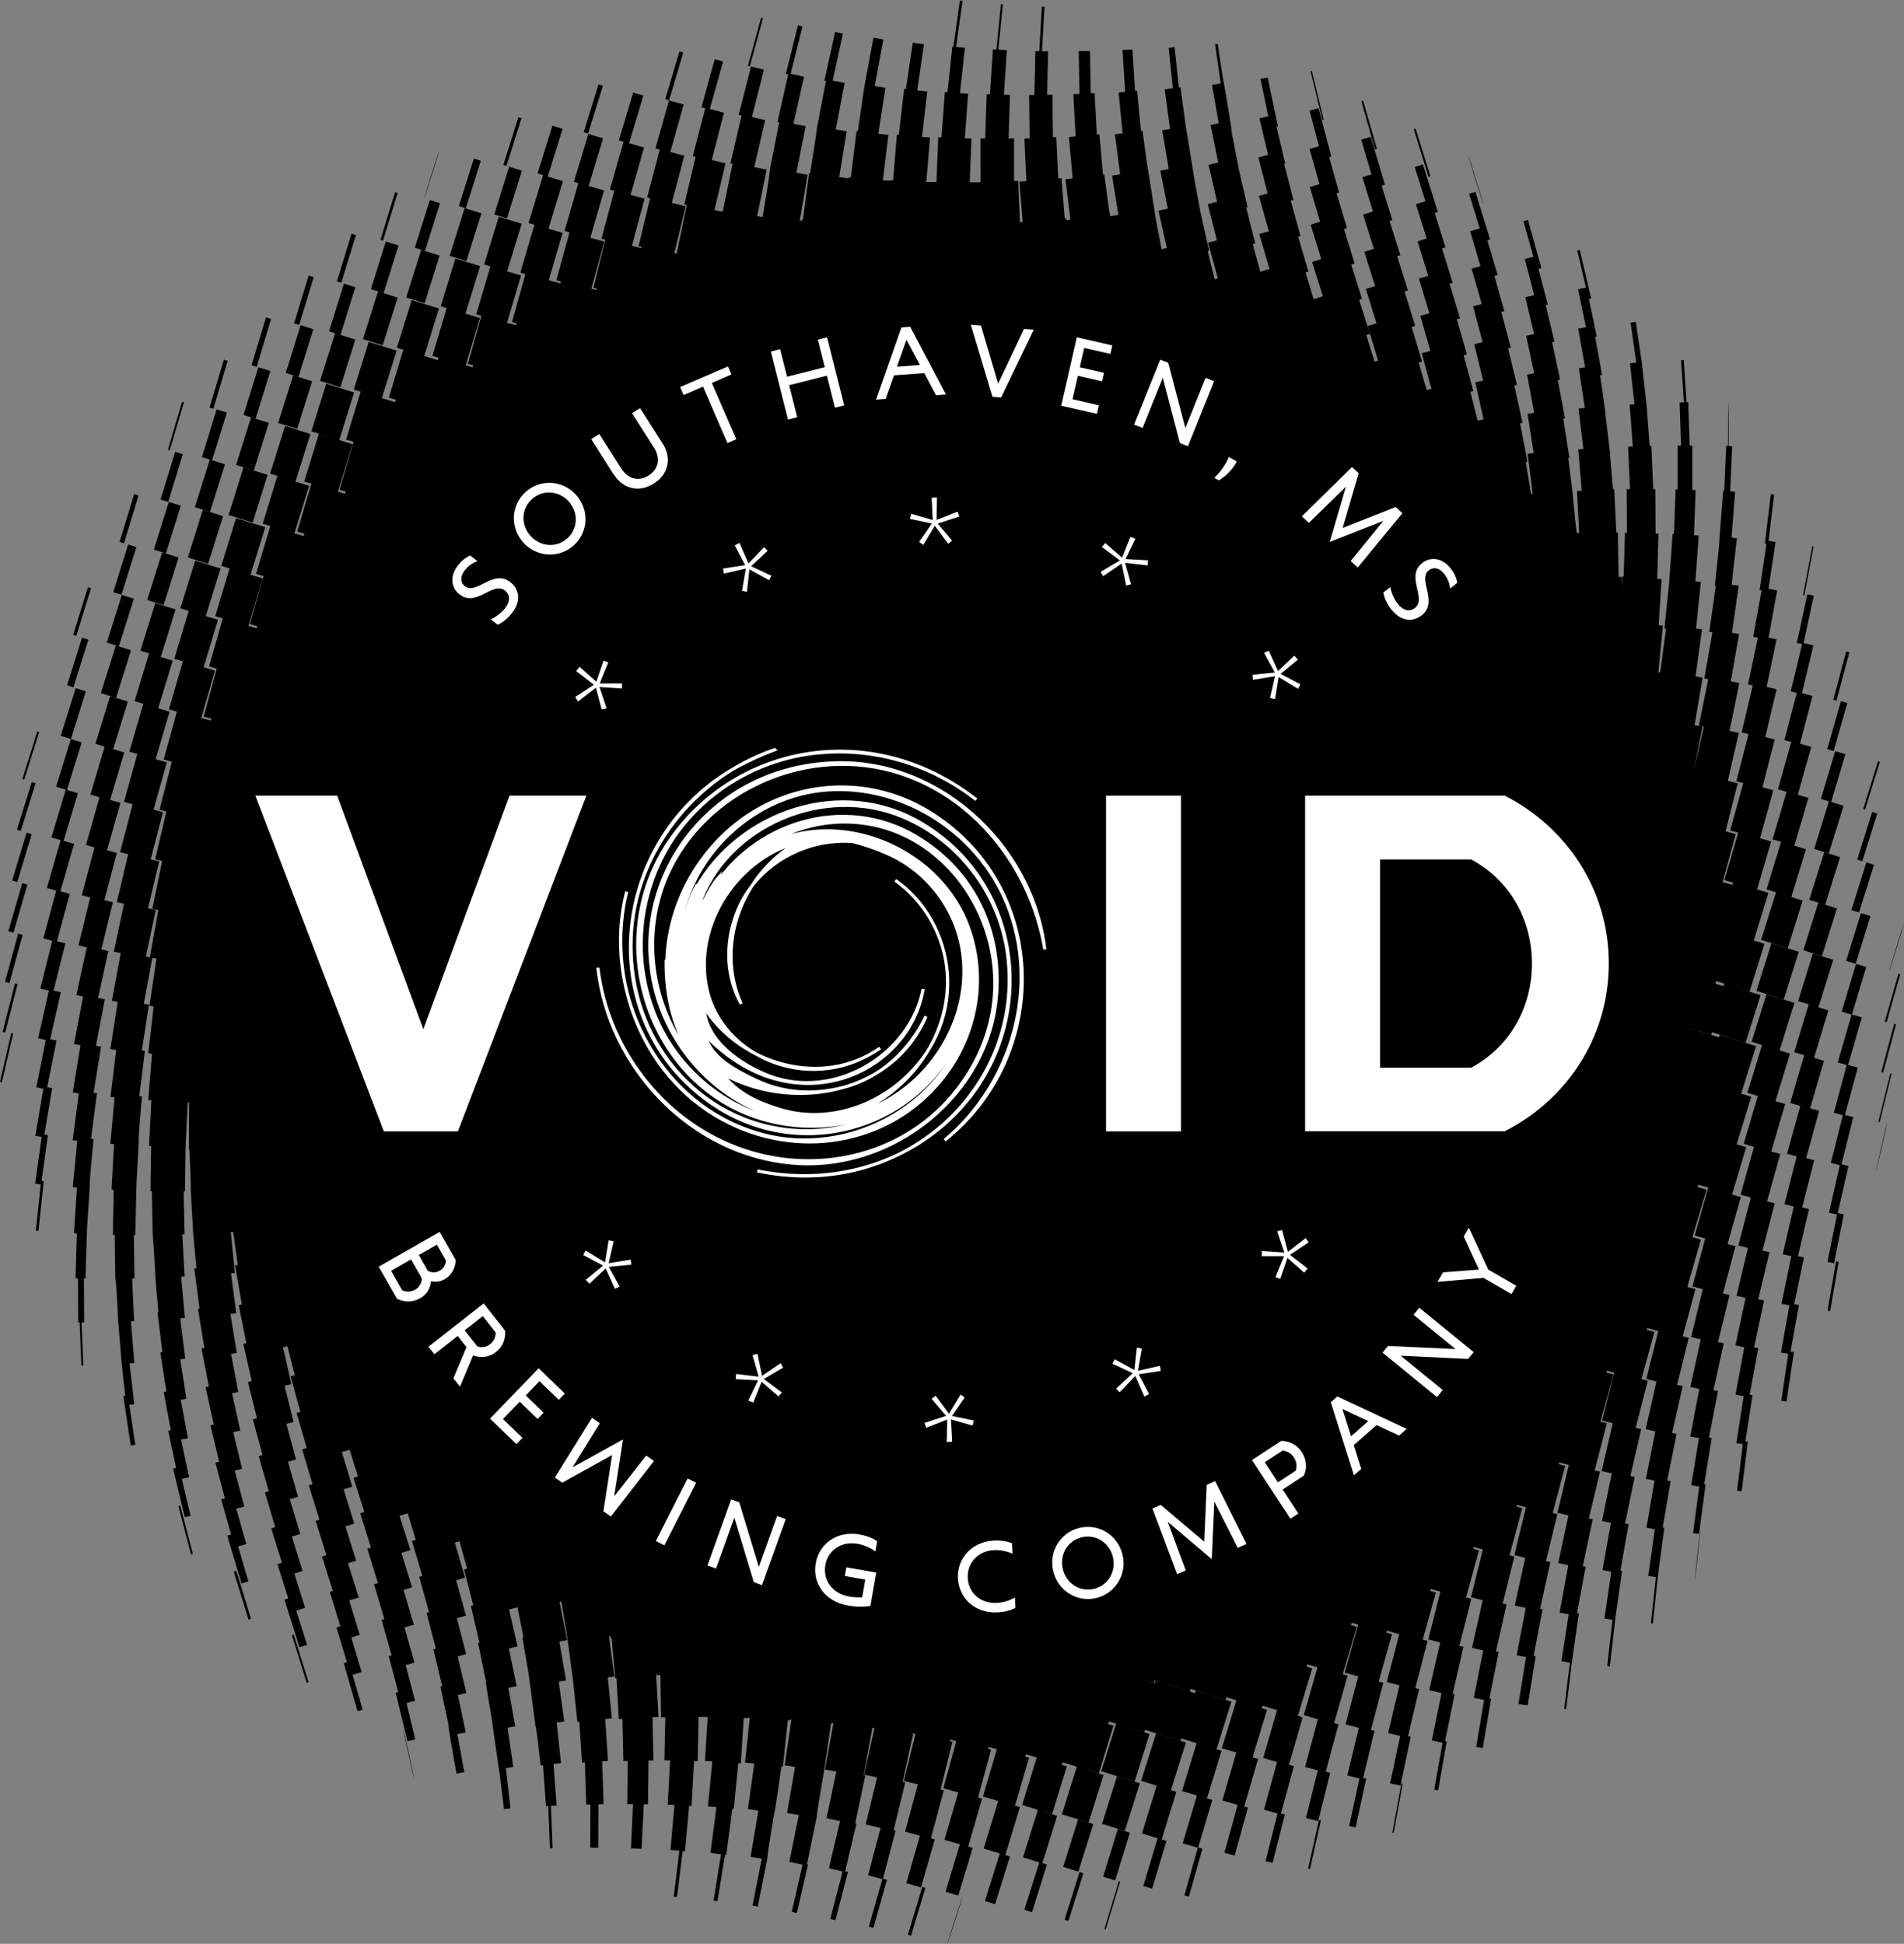 <?xml version="1.0" encoding="UTF-8"?><svg data-id="Layer_2" xmlns="http://www.w3.org/2000/svg" viewBox="0 0 185.57 189.49"><rect x="0" y="0" width="185.57" height="189.49" fill="#808080" stroke="none"/><defs><style>.cls-1{stroke:#fff;stroke-miterlimit:10;stroke-width:.3px;}.cls-1,.cls-2{fill:#fff;}</style></defs><g id="Layer_1-2"><rect x="71.21" y="4.01" width="4.87" height=".19" transform="translate(50.2 74.04) rotate(-74.67)"/><rect x="63.28" y="7.2" width="4.87" height=".39" transform="translate(39.93 68.29) rotate(-73.47)"/><rect x="128.3" y="6.87" width=".13" height="4.87" transform="translate(1.4 30.35) rotate(-13.56)"/><rect x="55.39" y="10.39" width="4.87" height=".45" transform="translate(30.55 62.7) rotate(-72.76)"/><rect x="133.34" y="9.75" width=".19" height="4.87" transform="translate(1.78 37.08) rotate(-15.92)"/><rect x="47.52" y="13.65" width="4.87" height=".32" transform="translate(21.75 57.29) rotate(-72.5)"/><rect x="138.51" y="12.46" width=".19" height="4.87" transform="translate(1.8 41.7) rotate(-17.22)"/><path d="M42.83,14.69c-.06-.02-1.5,4.63-1.5,4.63.06.02,1.5-4.63,1.5-4.63Z"/><rect x="43.37" y="17.54" width="4.87" height=".71" transform="translate(14.98 56.21) rotate(-72.54)"/><rect x="47.09" y="18.14" width="4.87" height="1.3" transform="translate(16.8 60.43) rotate(-72.63)"/><path d="M144.58,19.85l-1.45-4.64c-.06.02,1.39,4.66,1.45,4.64Z"/><rect x="35.49" y="20.96" width="4.87" height=".26" transform="translate(6.6 51.13) rotate(-72.88)"/><rect x="39.21" y="21.46" width="4.87" height="1.04" transform="translate(8.2 55.12) rotate(-72.55)"/><rect x="42.93" y="22.02" width="4.87" height="1.71" transform="translate(9.97 59.31) rotate(-72.59)"/><rect x="31.34" y="24.95" width="4.87" height=".45" transform="translate(-.2 50.09) rotate(-72.97)"/><rect x="35.06" y="25.41" width="4.87" height="1.3" transform="translate(1.41 54.04) rotate(-72.59)"/><rect x="38.78" y="26.01" width="4.87" height="1.88" transform="translate(3.15 58.19) rotate(-72.55)"/><rect x="27.18" y="29.01" width="4.87" height=".52" transform="translate(-7 49.09) rotate(-73.09)"/><rect x="30.91" y="29.56" width="4.87" height="1.17" transform="translate(-5.37 52.98) rotate(-72.64)"/><rect x="34.63" y="30.03" width="4.87" height="2.01" transform="translate(-3.66 57.07) rotate(-72.53)"/><rect x="23.03" y="33.1" width="4.87" height=".52" transform="translate(-13.82 48.11) rotate(-73.23)"/><rect x="26.76" y="33.58" width="4.87" height="1.3" transform="translate(-12.17 51.92) rotate(-72.7)"/><rect x="30.48" y="34.08" width="4.87" height="2.07" transform="translate(-10.46 55.97) rotate(-72.53)"/><rect x="18.87" y="37.25" width="4.87" height=".39" transform="translate(-20.67 47.14) rotate(-73.36)"/><rect x="22.61" y="37.7" width="4.87" height="1.23" transform="translate(-18.97 50.88) rotate(-72.77)"/><rect x="26.33" y="38.23" width="4.87" height="1.94" transform="translate(-17.26 54.87) rotate(-72.53)"/><rect x="14.72" y="41.44" width="4.87" height=".19" transform="translate(-27.55 46.2) rotate(-73.52)"/><rect x="18.46" y="41.88" width="4.87" height="1.04" transform="translate(-25.78 49.85) rotate(-72.85)"/><rect x="22.18" y="42.37" width="4.87" height="1.81" transform="translate(-24.06 53.78) rotate(-72.55)"/><rect x="14.3" y="46.09" width="4.87" height=".78" transform="translate(-32.61 48.86) rotate(-72.95)"/><rect x="18.03" y="46.59" width="4.87" height="1.55" transform="translate(-30.86 52.7) rotate(-72.58)"/><rect x="21.75" y="47.02" width="4.87" height="2.46" transform="translate(-29.1 56.86) rotate(-72.56)"/><rect x="10.15" y="50.34" width="4.87" height=".45" transform="translate(-39.46 47.87) rotate(-73.06)"/><rect x="13.88" y="50.83" width="4.87" height="1.23" transform="translate(-37.66 51.65) rotate(-72.63)"/><rect x="17.6" y="51.3" width="4.87" height="2.07" transform="translate(-35.91 55.74) rotate(-72.54)"/><rect x="9.73" y="55.11" width="4.87" height=".84" transform="translate(-44.47 50.61) rotate(-72.68)"/><rect x="13.45" y="55.58" width="4.87" height="1.68" transform="translate(-42.71 54.63) rotate(-72.53)"/><rect x="5.57" y="59.45" width="4.87" height=".32" transform="translate(-51.3 49.58) rotate(-72.75)"/><rect x="9.3" y="59.89" width="4.87" height="1.23" transform="translate(-49.51 53.53) rotate(-72.53)"/><rect x="173.8" y="55.58" width="4.87" height=".13" transform="translate(88.76 218.45) rotate(-79.27)"/><rect x="5.14" y="64.26" width="4.87" height=".65" transform="translate(-56.31 52.44) rotate(-72.55)"/><rect x="8.86" y="64.7" width="4.87" height="1.55" transform="translate(-54.56 56.69) rotate(-72.61)"/><rect x="4.71" y="69.04" width="4.87" height="1.04" transform="translate(-61.36 55.53) rotate(-72.56)"/><rect x="177.02" y="65.73" width="4.87" height=".32" transform="translate(69.48 222.26) rotate(-75.04)"/><rect x=".56" y="73.55" width="4.87" height=".19" transform="translate(-68.15 54.41) rotate(-72.54)"/><rect x="176.63" y="70.46" width="4.87" height=".65" transform="translate(61.88 223.56) rotate(-74.08)"/><rect x=".13" y="78.42" width="4.87" height=".39" transform="translate(-73.27 57.73) rotate(-72.73)"/><polygon points="174.13 77.19 172.76 81.82 173.59 82.06 172.17 86.7 173.1 86.98 171.64 91.62 174.24 92.44 175.69 87.79 173.53 87.12 174.59 87.44 176.01 82.79 174.88 82.44 176.25 77.78 175.22 77.47 176.53 72.81 175.43 72.5 176.65 67.84 175.62 67.57 176.74 62.92 175.78 62.69 176.78 58.07 176.15 57.93 175.12 62.68 175.64 62.8 174.53 67.4 175.12 67.54 173.91 72.15 174.58 72.33 173.28 76.95 174.13 77.19"/><rect x="179.97" y="76.48" width="4.87" height=".19" transform="translate(55.26 228.13) rotate(-72.78)"/><rect x="-.29" y="83.31" width="4.87" height=".52" transform="translate(-78.47 61.42) rotate(-73.16)"/><polygon points="178.24 83.2 179.68 78.55 178.47 78.18 179.86 73.52 178.86 73.23 177.47 77.89 178.25 78.12 176.82 82.76 178.24 83.2"/><rect x="179.54" y="81.28" width="4.87" height=".52" transform="translate(49.63 230.7) rotate(-72.55)"/><rect x="-.7" y="88.25" width="4.87" height=".52" transform="translate(-83.74 65.48) rotate(-73.8)"/><polygon points="5.89 86.89 7.22 82.26 6.2 81.97 7.59 77.33 6.53 77.01 7.96 72.37 6.91 72.04 5.47 76.69 6.41 76.98 5.01 81.64 5.91 81.9 4.57 86.56 5.48 86.82 4.22 91.48 5.09 91.71 3.93 96.37 4.76 96.57 3.72 101.21 4.46 101.38 3.54 106 4.22 106.14 3.44 110.73 4.06 110.83 3.43 115.38 3.97 115.46 3.49 119.96 3.75 119.99 4.26 115.15 4.05 115.13 4.67 110.65 4.32 110.6 5.09 106.07 4.6 105.99 5.51 101.43 4.89 101.31 5.93 96.72 5.22 96.56 6.37 91.96 5.55 91.76 6.8 87.14 5.89 86.89"/><rect x="175.39" y="84.82" width="4.87" height="1.62" transform="translate(42.9 229.67) rotate(-72.58)"/><rect x="179.11" y="86.13" width="4.87" height=".78" transform="translate(44.59 233.78) rotate(-72.56)"/><rect x="-1.09" y="93.19" width="4.87" height=".45" transform="translate(-89.1 70.02) rotate(-74.67)"/><path d="M9.88,92.54l1.12-4.59-.83-.2,1.22-4.61-.96-.25,1.31-4.62-1.01-.29,1.38-4.63-1.08-.32,1.43-4.64-1.73-.53-1.43,4.65.9.28-1.39,4.66.89.26-1.32,4.66.83.24-1.24,4.66.82.22-1.14,4.66.81.2-1.02,4.65.66.14-.89,4.63.63.12-.75,4.6.59.1-.6,4.56.45.06-.44,4.51.41.04-.29,4.45.28.02-.13,4.38h.24s.02,4.3.02,4.3h.14s.17,4.2.17,4.2h.19s-.17-4.2-.17-4.2h.25s-.02-4.27-.02-4.27h.15s.15-4.86.15-4.86c0,0,.28-4.34.28-4.34-.08,0,.36-4.4.36-4.4l-.25-.02.58-4.45-.33-.04.73-4.5-.5-.08.87-4.54-.66-.13,1-4.57-.68-.15Z"/><rect x="174.96" y="89.65" width="4.87" height="1.9" transform="translate(37.72 232.61) rotate(-72.53)"/><rect x="178.68" y="91" width="4.87" height=".97" transform="translate(40.14 237.42) rotate(-72.79)"/><path d="M185.57,90.03c-.06-.02-1.45,4.65-1.45,4.65.06.02,1.45-4.65,1.45-4.65Z"/><rect x="-1.45" y="98.15" width="4.87" height=".26" transform="translate(-94.5 74.96) rotate(-75.71)"/><rect x="170.81" y="93.29" width="4.87" height="2.79" transform="translate(30.9 231.49) rotate(-72.52)"/><polygon points="180.9 93.96 179.49 98.62 180.46 98.91 179.11 103.57 179.99 103.82 178.73 108.47 179.61 108.71 178.44 113.36 179.31 113.58 178.26 118.22 179.04 118.39 178.11 123.01 178.75 123.14 179.7 118.37 179.11 118.25 180.16 113.66 179.48 113.5 180.63 108.9 179.81 108.69 181.07 104.07 180.12 103.81 181.46 99.18 180.49 98.9 181.89 94.26 180.9 93.96"/><rect x="182.01" y="97.18" width="4.87" height=".19" transform="translate(40.42 248.07) rotate(-74.12)"/><rect x="-1.79" y="103" width="4.87" height=".19" transform="translate(-99.95 80.5) rotate(-76.98)"/><rect x="181.63" y="102.07" width="4.87" height=".19" transform="translate(37.94 253.7) rotate(-75.07)"/><polygon points="176.8 103.13 178.2 98.49 177.23 98.2 178.67 93.56 176.69 92.94 175.25 97.59 176.52 97.98 176.28 97.91 174.87 102.57 175.84 102.86 174.48 107.52 175.46 107.81 174.17 112.47 175.11 112.73 173.92 117.38 174.83 117.62 173.75 122.26 174.59 122.46 173.63 127.09 174.4 127.25 173.58 131.85 174.29 131.98 173.61 136.54 174.12 136.62 174.84 131.8 174.51 131.76 175.33 127.22 174.87 127.14 175.82 122.57 175.24 122.45 176.31 117.86 175.64 117.71 176.82 113.1 176.03 112.9 177.3 108.28 176.42 108.04 177.77 103.41 176.8 103.13"/><rect x="181.28" y="106.95" width="4.87" height=".13" transform="translate(35.81 259.74) rotate(-76.14)"/><path d="M182.83,114.18c.06.01,1.11-4.74,1.11-4.74-.06-.01-1.11,4.74-1.11,4.74Z"/><polygon points="172.63 112.25 173.99 107.62 173.04 107.34 174.46 102.71 173.44 102.4 174.89 97.76 172.17 96.91 170.72 101.55 172.75 102.19 171.73 101.87 170.31 106.53 171.32 106.84 169.95 111.5 170.95 111.8 169.64 116.46 170.64 116.74 169.43 121.41 170.36 121.65 169.25 126.31 170.13 126.52 169.14 131.16 170 131.34 169.15 135.95 169.94 136.1 169.23 140.68 169.86 140.78 169.3 145.31 169.75 145.37 170.35 140.54 170.11 140.51 170.81 136 170.53 135.96 171.37 131.42 170.96 131.34 171.93 126.78 171.36 126.66 172.46 122.07 171.77 121.91 172.97 117.3 172.22 117.11 173.51 112.49 172.63 112.25"/><path d="M168.36,121.3l1.31-4.61-.86-.24,1.38-4.62-.93-.28,1.42-4.63-.98-.3,1.45-4.64-3.54-1.11-.08.25-3.91-1.23,3.17.98.08-.25,3.26,1.03,1.46-4.64-3.54-1.12-.08.25-2.03-.63,1.25.38.07-.25,3.26,1.02,1.45-4.65-2.21-.69,1.17.36,1.42-4.65-1.1-.33,1.37-4.67-1.08-.32,1.29-4.67-1.06-.29,1.2-4.66-.92-.24,1.1-4.66-.97-.23.97-4.64-.78-.16.84-4.61-.85-.15.69-4.57-.68-.1.54-4.52-.32-.04-.58,4.83.16.02-.68,4.5.2.03-.82,4.53.46.08-.96,4.56.46.1-1.08,4.58.67.16-1.19,4.6.68.18-1.28,4.61.78.22-1.35,4.62.85.25-.07.22-.95-.27,1.28-4.68-.99-.27,1.18-4.68-.96-.24,1.07-4.67-.9-.21.95-4.65-.83-.17.81-4.62-.7-.12.66-4.58-.69-.1.51-4.53-.52-.06.35-4.47-.48-.04.19-4.4-.35-.02.04-4.32c-.06,0-.1,4.31-.1,4.31h-.17s-.19,4.37-.19,4.37h-.1s-.38,4.84-.38,4.84c.06,0-.44,4.43-.44,4.43h.1s-.64,4.48-.64,4.48l.31.04-.79,4.51.38.07-.92,4.54.49.1-.97,4.23.84-4.24-.77-.15.78-4.63-.69-.12.63-4.59-.58-.08.47-4.54-.53-.05.32-4.48-.46-.03.16-4.4h-.32s0-4.33,0-4.33h-.26s-.14-4.23-.14-4.23h-.16s-.28-4.12-.28-4.12l-.26.02.28,4.12h-.42s.14,4.21.14,4.21h-.33s0,4.27,0,4.27h-.2s-.16,4.33-.16,4.33h-.13s-.34,4.8-.34,4.8l-.46,4.43.16.02-.58,4.27-.17-.02.44-4.55-.41-.04.28-4.49-.42-.03.12-4.41h-.28s-.03-4.33-.03-4.33h-.2s-.18-4.23-.18-4.23h-.17s-.25-3.31-.25-3.31c.02,0-.05-.6-.05-.6l-.02-.22s-.35-3.13-.35-3.13c0,0-.03-.29-.03-.29l-.07-.61s-.58-3.92-.58-3.92l-.51.07.56,3.9-.62.07.44,3.99-.47.04.31,4.07-.46.02.18,4.15h-.32s.03,4.23.03,4.23h-.2s-.12,4.29-.12,4.29h-.14s-.07,1.04-.07,1.04l.02-1.01h-.31s-.07-4.33-.07-4.33h-.15s-.21-4.23-.21-4.23h-.12s-.28-3.32-.28-3.32c.02,0-.04-.51-.04-.51l-.03-.3s-.38-3.13-.38-3.13c.06,0-.52-3.84-.52-3.84l.19-.03-.67-3.73.15-.03-.76-3.64.22-.05-1.11-4.74-.25.06.85,3.62-.77.16.77,3.7-.76.14.68,3.77-.61.09.58,3.86-.61.07.47,3.94-.5.04.34,4.03-.46.02.21,4.11h-.22c-.06-.06-.37-3.38-.37-3.38.02,0-.07-.72-.07-.72-.01-.08-.4-3.21-.4-3.21l.11-.02-.6-3.83.17-.03-.7-3.73.22-.05-.78-3.64.23-.06-.85-3.56.2-.05-.91-3.48.29-.08-1.31-4.69-.44.12.97,3.47-.84.22.92,3.52-.87.21.86,3.58-.78.17.79,3.66-.7.13.7,3.73-.65.1.6,3.82-.59.07.49,3.9h-.16s-.51-3.11-.51-3.11l.16-.03-.72-3.73.24-.05-.8-3.64.26-.06-.87-3.55.27-.07-.93-3.48.3-.09-.97-3.42.32-.1-1.01-3.38.27-.08-1.43-4.65-.62.19,1.04,3.37-.94.28,1.01,3.4-.86.25.98,3.44-.84.23.93,3.49-.82.2.87,3.55-.76.17.8,3.62-.58.11-.7-2.8.28-.08-.94-3.48.32-.09-.98-3.42.31-.09-1.02-3.38.3-.09-1.04-3.35.34-.11-1.05-3.34.31-.1-1.46-4.64-.8.25,1.05,3.34-.93.29,1.05,3.34-.89.28,1.04,3.36-.91.27,1.02,3.38-.88.25.98,3.42-.84.23.94,3.47-.46.11-.78-2.67.33-.1-1.02-3.37.35-.11-1.04-3.35.33-.1-1.05-3.34.31-.1-1.05-3.34.27-.08-1.04-3.36.32-.1-1.39-4.66-.93.28,1.01,3.38-.89.27,1.03,3.35-.96.3,1.05,3.34-.93.29,1.05,3.34-.9.28,1.04,3.35-.87.27,1.02,3.37-.34.1-.81-2.6.35-.11-1.05-3.33.28-.09-1.05-3.34.33-.1-1.03-3.36.29-.09-1.01-3.4.24-.07-.97-3.45.21-.06-1.24-4.71-.88.23.92,3.48-.92.26.97,3.43-.94.28,1,3.39-.92.28,1.03,3.36-.89.28,1.05,3.34-.9.28-.79-2.61.28-.08-1-3.4.23-.06-.96-3.45.27-.07-.91-3.52.11-.03-.85-3.6.14-.03-1-4.76-.7.15.76,3.63-.86.2.84,3.57-.95.25.91,3.5-.85.24.96,3.45-.93.27,1,3.41-.9.27-.74-2.69.25-.06-.89-3.52.14-.03-.83-3.6s-.72-3.7-.72-3.7c.08-.01-.76-4.81-.76-4.81-.05,0-.6-3.81-.6-3.81l-.26.04.55,3.82-.85.15.66,3.74-.8.16.75,3.67-.94.22.83,3.6-.91.23.89,3.53-.86.23.95,3.47-.31.09-.68-2.75.14-.03-.81-3.61s-.69-3.71-.69-3.71c.03,0-.76-4.73-.76-4.73l-.53-3.89-.16.02-.41-3.92-.58.06.41,3.94-.8.11.53,3.86-.77.13.64,3.78-.82.16.73,3.7-.91.2.81,3.63-.51.13-.56-2.94s-.76-4.81-.76-4.81c-.04,0-.54-3.81-.54-3.81l-.15.02-.38-3.93-.2.02-.25-4.03-.97.06.26,4.07-.64.06.39,3.98-.75.1.51,3.9-.79.13.62,3.82-.79.15-.04-.27c-.07.01-.54-3.81-.54-3.81l-.13.02-.35-3.93-.25.02-.22-4.04-.37.02-.08-4.14-1.1.02.08,4.18-.6.03.22,4.11-.65.06.36,4.03-.7.09.48,3.94-.39.06-.02-.2-.14.02-.32-3.93-.31.03-.19-4.04-.33.02-.05-4.14h-.52s.1-4.24.1-4.24h-.6s.25-4.35.25-4.35h-.26s-.25,4.33-.25,4.33h-.38s-.1,4.28-.1,4.28h-.51s.05,4.23.05,4.23l-.51.02.19,4.15-.68.05.32,3.94-.27.02-.16-4.04-.41.02v-4.15s-.53,0-.53,0l.13-4.25-.59-.02.29-4.34-.83-.05.44-4.42-.19-.02-.44,4.43-.34-.02-.29,4.38h-.32s-.14,4.31-.14,4.31h-.46s.01,4.26.01,4.26l-.52.02s-.54-.02-.54-.02l.17-4.25-.65-.03.32-4.34-.79-.06.48-4.42-.86-.09.63-4.49-.26-.04-.63,4.5h-.1s-.48,4.45-.48,4.45l-.25-.02-.33,4.42h-.32s-.17,4.35-.17,4.35h-.43s-.56,0-.56,0l.36-4.34-.78-.06.51-4.42-.98-.11.66-4.49-1.09-.16-.67,4.52-.17-.02-.52,4.49-.19-.02-.37,4.45h-.3c0,.07-.7,0-.7,0l.54-4.42-.98-.12.7-4.49-1.05-.16.84-4.54-.96-.18-.89,4.78s-.64,4.34-.64,4.34h-.12s-.56,4.5-.56,4.5l-.19-.02v.12s-.94-.12-.94-.12l.73-4.48-1.07-.17.87-4.54-1.17-.22,1-4.58-.76-.17-1.04,4.75.15.03-.89,4.62c.05.01-.66,4.39-.66,4.39h-.1s-.6,4.53-.6,4.53h-.12s-.01.1-.01.1l-.17-.02.76-4.48-1.09-.19.9-4.54-1.19-.24,1.03-4.58-1.3-.29,1.15-4.61-.44-.11-1.18,4.72.23.06-1.05,4.64.17.04-.92,4.64c.08.02-.67,4.44-.67,4.44,0,.01-.03.15-.03.15l-.53-.09.93-4.53-1.21-.25,1.06-4.58-1.29-.3,1.17-4.61-1.26-.32-1.2,4.72.28.07-1.08,4.65.2.05-.95,4.65.13.03s-.94-.16-.94-.16l1.08-4.57-1.34-.32,1.19-4.61-1.38-.36,1.29-4.63-.81-.23-1.3,4.69.37.1-1.21,4.66.27.07-1.1,4.66.25.06-.99,4.66.18.04c0,.05-.41-.03-.41-.03l1.11-4.57-1.36-.33,1.22-4.6-1.36-.36,1.3-4.63-1.43-.4-1.32,4.68.42.12-1.23,4.66.29.08-1.13,4.67.31.08-.03.12-.93-.23,1.24-4.6-1.37-.37,1.32-4.62-1.46-.42,1.39-4.64-.99-.3-1.4,4.66.46.14-1.33,4.66.43.12-1.25,4.67.37.1-1.16,4.68.32.08-.03.14-.49-.12,1.26-4.6-1.36-.37,1.34-4.62-1.5-.43,1.4-4.64-1.43-.43-1.41,4.66.44.13-1.35,4.66.48.14-1.28,4.67.44.12-.05.19-1.13-.31,1.35-4.62-1.38-.4,1.41-4.64-1.48-.45,1.45-4.65-.99-.31-1.45,4.65.95.3-.41-.12-1.42,4.66.57.17-1.37,4.67.49.14-1.3,4.67.42.12-.05.2-.86-.24,1.37-4.62-1.36-.4,1.42-4.64-2.23-.68-1.43,4.65.61.19-1.38,4.67.5.15-1.31,4.68.51.14-.05.2-.67-.19,1.38-4.62-1.41-.42,1.43-4.64-2.41-.74-1.43,4.65.97.3-.39-.12-1.39,4.66.59.18-.07.24-1.32-.4,1.44-4.64-2.66-.82-1.44,4.65,1.39.43-.77-.23-1.4,4.66.68.21-.07.24-1.3-.39,1.44-4.64-2.72-.85-1.45,4.65,1.77.55-1.11-.34-1.41,4.66.81.25-.09-.03-1.36,4.67.6.18-.06.22-.7-.21,1.42-4.63-1.29-.4,1.45-4.64-2.72-.85-1.45,4.64,2.08.65-1.35-.41-1.42,4.65,1.05.32-.36-.11-1.38,4.67.7.21-.06.23-.91-.27,1.43-4.63-1.33-.41,1.46-4.64-2.47-.78-1.46,4.64,2.44.76-1.73-.53-1.43,4.65,1.22.37-.48-.14-1.39,4.66.73.22-1.33,4.68.71.2-.06.21-.79-.23,1.39-4.63-1.19-.36,1.44-4.64-2.85-.88-1.44,4.65,1.36.42-.55-.17-1.4,4.66.74.22-1.34,4.67.75.22-1.27,4.68.74.2-.05.19-.93-.26,1.34-4.62-1.11-.32,1.4-4.63-1.19-.36,1.44-4.64-2.47-.77-1.45,4.65,1.54.48-.72-.22-1.41,4.66.84.25-1.36,4.67.78.23-1.29,4.67.79.22-1.19,4.67.66.17-1.09,4.67.68.16-.96,4.66.58.12-.82,4.61-.39-.07.97-4.55-.76-.16,1.09-4.57-.83-.2,1.2-4.6-.92-.24,1.29-4.61-1.09-.31,1.36-4.63-1.11-.33,1.42-4.64-1.17-.36,1.45-4.64-1.98-.62-1.45,4.64,1.61.5-.76-.23-1.42,4.65.86.26-1.37,4.66.78.23-1.3,4.67.84.23-1.22,4.67.79.2-1.11,4.67.7.17-.99,4.66.67.14-.86,4.64.57.11-.72,4.61.57.09-.56,4.57.4.05-.41,4.52.36.03-.25,4.45h.22s-.09,4.39-.09,4.39h.18s.06,4.3.06,4.3c.09,0,.25,3.46.25,3.46-.03,0,.04.75.04.75,0,0,.27,3.27.27,3.27-.04,0,.41,3.92.41,3.92l-.18.03.71,4.81.45-.07-.58-3.89.48-.06-.46-3.98.47-.04-.34-4.06.32-.02-.2-4.15h.23s-.06-4.23-.06-4.23h.14s.11-4.86.11-4.86c0,0,.23-4.3.23-4.3-.08,0,.31-4.37.31-4.37l-.26-.02.55-4.42-.3-.04.69-4.47-.5-.08.83-4.48.4.07-.68,4.61.41.06-.53,4.57.37.04-.37,4.52.3.02-.22,4.46h.2s-.06,4.39-.06,4.39h.13s.09,4.3.09,4.3c.03,0,.23,3.46.23,3.46-.05,0,.32,4.02.32,4.02h-.09s.48,3.92.48,3.92l-.2.03.59,3.81-.26.05.69,3.72-.25.05.77,3.63-.29.07,1.13,4.73.57-.14-.86-3.6.71-.15-.78-3.68.67-.12-.7-3.76.55-.09-.6-3.85.49-.06-.49-3.93.45-.04-.36-4.02.34-.02-.23-4.11h.22s-.09-4.19-.09-4.19h.13s.06-4.35.06-4.35l.21-4.32h.13s-.02,4.39-.02,4.39c.08,0,.19,3.64.19,3.64-.06,0,.2,4.12.2,4.12-.04,0,.35,4.01.35,4.01l-.21.03.51,3.91-.15.02.62,3.81-.27.05.71,3.71-.32.07.8,3.63-.33.08.86,3.55-.37.1.92,3.48-.36.1.97,3.42-.38.11,1.39,4.66.68-.2-1.01-3.41.8-.23-.98-3.45.78-.21-.93-3.5.72-.18-.87-3.57.69-.15-.8-3.64.61-.12-.71-3.72.56-.09-.62-3.8.57-.07-.51-3.89.37-.04-.39-3.98h.23s.45,3.21.45,3.21l-.26.04.65,3.81-.3.06.74,3.71-.29.07.82,3.62-.37.09.88,3.54-.4.11.94,3.48-.37.1.98,3.42-.38.12,1.01,3.38-.39.12,1.04,3.35-.43.14,1.05,3.34-.37.12,1.46,4.64.74-.23-1.05-3.34.86-.27-1.05-3.34.8-.25-1.04-3.36.82-.25-1.02-3.39.8-.23-.98-3.43.79-.21-.94-3.48.7-.17-.88-3.54.66-.15-.81-3.61.43-.08.71,2.8-.4.11.95,3.47-.37.11.99,3.42-.45.14,1.02,3.38-.37.11,1.04,3.35-.37.12,1.05,3.34-.43.14,1.05,3.34-.3.09,1.04,3.36-.38.12,1.02,3.39-.31.09,1.34,4.68.5-.14-.98-3.41.88-.26-1.01-3.37.83-.26-1.03-3.35.93-.29-1.05-3.34.8-.25-1.05-3.34.86-.27-1.04-3.35.85-.26-1.02-3.37.75-.22-.05-.19.87,2.78-.43.14,1.05,3.33-.4.13,1.05,3.34-.35.11,1.03,3.36-.38.11,1.01,3.4-.27.08.97,3.45-.28.07.93,3.51-.25.06,1.15,4.73.76-.18-.86-3.54.84-.22-.92-3.48.86-.24-.97-3.43.91-.27-1.01-3.39.83-.25-1.03-3.36.87-.27-1.05-3.34.79-.25.79,2.6-.37.11,1,3.4-.3.08.96,3.45-.24.06.91,3.51-.24.06.85,3.59-.17.04.78,3.68c-.09.02.79,4.8.79,4.8l.76-.14-.68-3.71.82-.17-.77-3.64.83-.2-.85-3.57.83-.22-.91-3.5.89-.25-.96-3.45.87-.26-1-3.41.46-.14.74,2.68-.29.07.89,3.51-.23.05.83,3.59-.13.03.76,3.68c-.08.01.59,3.79.59,3.79-.02,0,.68,4.82.68,4.82.04,0,.49,3.89.49,3.89l.64-.07-.45-3.92.72-.11-.56-3.83.75-.13-.67-3.75.81-.17-.76-3.67.85-.2-.83-3.6.82-.21.58,2.92-.1.02.64,3.78s.63,4.82.63,4.82c.09-.01.51,3.88.51,3.88l.23-.03.29,4,.22-.02.16,4.11h.26s-.16-4.13-.16-4.13l.55-.04-.3-4.04.73-.08-.42-3.96.74-.1-.54-3.88.71-.12-.65-3.79.76-.15-.74-3.71.18-.04.59,3.59.56,4.24s.41,3.89.41,3.89l.19-.02.26,4,.28-.02.13,4.11h.41s-.02,4.2-.02,4.2h.78s.02-4.23.02-4.23l.5-.02-.13-4.16.56-.04-.27-4.09.65-.06-.4-4,.64-.08-.52-3.92.13-.02.03.21h.1s.35,3.89.35,3.89h.12s.23,3.99.23,3.99l.35-.02.09,4.1h.43s-.05,4.2-.05,4.2h.56s-.2,4.31-.2,4.31l1.04.05.21-4.34h.41s.05-4.27.05-4.27h.48s-.09-4.22-.09-4.22l.59-.03-.24-4.13c.09.08.42.06.42.06l.06,4.11h.42s-.09,4.2-.09,4.2h.56s-.24,4.31-.24,4.31l.66.04-.39,4.38.87.08-.55,4.46.32.04.55-4.47.23.02.4-4.43h.24s.24-4.36.24-4.36h.35s.09-4.31.09-4.31h.42s.47,0,.47,0l-.27,4.29.72.05-.43,4.38.83.08-.58,4.45,1.03.14-.73,4.52.38.06.74-4.53.12.02.59-4.5h.14s.44-4.45.44-4.45l.25.02.28-4.42h.33s.26-.03.26-.03l-.46,4.37.9.09-.62,4.45,1.02.14-.76,4.51,1.09.18-.9,4.57.51.1.95-4.77c-.08-.01.66-4.38.66-4.38.07,0,.69-4.52.69-4.52l.15.02.48-4.5h.18s0-.08,0-.08l.16.02-.65,4.44,1.02.15-.79,4.5,1.15.2-.93,4.56,1.3.27-1.06,4.6.5.12,1.09-4.74-.1-.02.95-4.63c-.07-.01.71-4.44.71-4.44,0,0,.67-4.56.67-4.56.03,0,.05-.13.05-.13l.19.03-.82,4.5,1.11.2-.96,4.55,1.32.28-1.09,4.59,1.34.32-1.2,4.62.5.13,1.22-4.71-.27-.07,1.1-4.65-.12-.03.98-4.65-.15-.03.85-4.63.19.04-.99,4.54,1.25.27-1.11,4.58,1.45.35-1.22,4.61,1.39.37-1.31,4.63.44.12,1.32-4.68-.39-.11,1.23-4.66-.19-.05,1.13-4.66-.24-.06,1.01-4.67-.2-.04c.01-.07.43.03.43.03l-1.13,4.58,1.36.34-1.24,4.61,1.44.39-1.32,4.63,1.43.41,1.34-4.68-.37-.11,1.25-4.67-.31-.08,1.16-4.67-.28-.07.03-.14.62.16-1.26,4.6,1.45.4-1.34,4.62,1.5.43-1.4,4.64,1.24.37,1.41-4.66-.44-.13,1.35-4.66-.39-.11,1.27-4.67-.29-.08.05-.19.8.22-1.35,4.62,1.48.43-1.41,4.64,1.57.48-1.45,4.64.99.31,1.45-4.65-.92-.29.47.14,1.42-4.66-.48-.15,1.37-4.67-.37-.11.06-.23,1.06.31-1.42,4.63,1.53.47-1.45,4.64,1.88.59,1.45-4.64-1.81-.57,1.32.4,1.43-4.65-.89-.27.41.12.07-.25,1.39.43-1.46,4.64,2.6.81,1.46-4.64-2.58-.81,2.12.65,1.43-4.65-1.6-.49,1.08.32.07-.24,3.45,1.07.08-.25,3.44,1.08.08-.25,2.52.79-1.02-.31-1.42,4.65,1.45.44-1.38,4.66,1.47.43-1.31,4.65.44.12,1.32-4.68-.41-.12,1.37-4.63-.52-.15,1.42-4.64-.49-.15,1.45-4.64-3.46-1.08-.08.25-3.85-1.21-.08.25-1.74-.54,1.67.5.07-.24,3.42,1.07.08-.25,3.41,1.07.08-.25,1.89.59-.92-.28-1.42,4.66,1.41.43-1.36,4.66,1.49.44-1.29,4.66,1,.28,1.3-4.69-.37-.1,1.35-4.63-.54-.16,1.41-4.63-.51-.16.07-.24,1.42.43-1.35,4.66,1.35.39-1.27,4.66,1.32.36-1.17,4.65.69.17,1.19-4.72-.38-.1,1.26-4.62-.48-.13,1.34-4.62-.47-.14,1.4-4.63-.54-.16.07-.24.98.29-1.33,4.67,1.37.39-1.25,4.66,1.24.33-1.15,4.65,1.19.3,1.17-4.72-.43-.11,1.24-4.61-.43-.12,1.32-4.62-.48-.14,1.38-4.62-.57-.17.07-.23.63.19-1.32,4.67,1.32.37-1.23,4.67,1.29.34-1.12,4.65,1.18.29-1,4.63.63.14,1.03-4.76-.3-.06,1.11-4.6-.35-.08,1.21-4.6-.45-.12,1.3-4.61-.57-.16.06-.19,1.21.34-1.21,4.67,1.23.32-1.1,4.65,1.17.28-.98,4.63,1.01.21,1-4.76-.26-.06,1.08-4.59-.37-.09,1.19-4.6-.47-.12,1.28-4.6-.57-.16.05-.19.96.26-1.18,4.67,1.16.29-1.07,4.65,1.2.28-.95,4.63,1.05.21-.81,4.59.38.07.84-4.79-.16-.03.93-4.56-.19-.04,1.05-4.58-.4-.09,1.16-4.59-.51-.13,1.26-4.6-.55-.15.05-.18.88.24-1.16,4.67,1.14.28-1.04,4.65,1.09.24-.91,4.63,1,.2-.77,4.59.64.11.81-4.8-.16-.03.9-4.55-.26-.05,1.03-4.57-.38-.09,1.14-4.58-.47-.12,1.24-4.6-.56-.15.05-.17.87.23-1.13,4.67,1.06.26-1.02,4.65,1.07.23-.88,4.62.91.17-.74,4.58.9.14.78-4.8-.2-.03.87-4.54-.24-.05,1-4.56-.43-.09,1.11-4.58-.45-.11,1.21-4.59-.63-.17.05-.16.94.24-1.11,4.66,1.07.25-.99,4.65.98.21-.85,4.62.89.16-.71,4.58.82.13-.55,4.53.19.02.59-4.83s.65-4.51.65-4.51l-.18-.03.84-4.53-.28-.05.97-4.56-.38-.08,1.09-4.57-.52-.12,1.19-4.59-.63-.16,1.28-4.6-.7-.19.06-.19.71.2-1.19,4.67,1.04.26-1.08,4.66.99.23-.96,4.64.87.18-.82,4.61.86.15-.67,4.57.79.12-.52,4.51.26.03.55-4.83s.64-4.49.64-4.49l-.16-.02.8-4.52-.35-.06.94-4.55-.42-.09,1.06-4.57-.54-.12,1.17-4.59-.61-.16,1.26-4.6-.74-.2.05-.18,1.07.29-1.17,4.67.99.25-1.05,4.65.94.21-.92,4.63.84.17-.78,4.6.81.14-.64,4.56.74.1-.48,4.5.19.02.52-4.84s.6-4.48.6-4.48l-.16-.02.77-4.52-.33-.06.91-4.55-.43-.09,1.03-4.57-.55-.12,1.14-4.59-.59-.15,1.24-4.6-.79-.21,1.32-4.61-.83-.24,1.39-4.62-.89-.27.07-.23.98.29-1.32,4.67,1.02.29-1.24,4.67,1.01.27-1.14,4.66.94.23-1.02,4.65.88.19-.89,4.63.85.16-.75,4.59.78.13-.6,4.54.58.08.64-4.82-.14-.02.74-4.51-.27-.04.88-4.54-.44-.08,1-4.57-.56-.12,1.12-4.59-.64-.16,1.22-4.6-.77-.2Z"/><rect x="176.21" y="125.25" width="4.87" height=".26" transform="translate(24.81 280.19) rotate(-80.24)"/><rect x="18" y="146.71" width=".19" height="4.87" transform="translate(-36.99 9.37) rotate(-14.59)"/><path d="M165.17,154.05c.06,0,.55-4.84.55-4.84-.06,0-.55,4.84-.55,4.84Z"/><rect x="23.5" y="153.07" width=".26" height="4.87" transform="translate(-44.66 13.81) rotate(-17.09)"/><rect x="29.17" y="159.25" width=".19" height="4.87" transform="translate(-46.66 15.97) rotate(-17.26)"/><rect x="107.25" y="169.14" width="4.87" height="3.41" transform="translate(-86.19 224.25) rotate(-72.55)"/><rect x="133.78" y="176.2" width="4.87" height=".13" transform="translate(-61.75 278.42) rotate(-79.6)"/><path d="M39.29,168.62l1.04,4.75c.06-.01-.98-4.77-1.04-4.75Z"/><rect x="106.82" y="174.65" width="4.87" height="2.33" transform="translate(-91.24 227.32) rotate(-72.55)"/><polygon points="114.12 174.51 115.58 169.87 112.68 168.96 111.22 173.6 113.91 174.44 112.73 174.08 111.3 178.73 112.82 179.2 111.43 183.85 112.29 184.11 113.69 179.45 113.22 179.31 114.65 174.67 114.12 174.51"/><rect x="125.69" y="179.72" width="4.87" height=".19" transform="translate(-75.32 265.62) rotate(-77.4)"/><rect x="102.66" y="179.12" width="4.87" height="1.55" transform="translate(-98.06 226.14) rotate(-72.53)"/><rect x="106.39" y="180.17" width="4.87" height="1.23" transform="translate(-96.07 231.26) rotate(-72.79)"/><rect x="98.51" y="183.59" width="4.87" height=".78" transform="translate(-104.86 225.02) rotate(-72.53)"/><rect x="102.23" y="184.68" width="4.87" height=".39" transform="translate(-102.97 229.79) rotate(-72.69)"/><rect x="105.97" y="185.68" width="4.87" height=".13" transform="translate(-100.75 235.83) rotate(-73.2)"/><rect x="86.91" y="186.15" width="4.87" height=".32" transform="translate(-114.77 218.46) rotate(-73.33)"/><path d="M92.32,189.49c.06.02,1.51-4.63,1.51-4.63-.06-.02-1.51,4.63-1.51,4.63Z"/><path class="cls-2" d="M124.78,124.67l-.47-.17.84-2.05h-2.18s.02-.5.02-.5l2.18.15-.69-2.08.48-.11.56,2.12,1.74-1.34.28.43-1.82,1.2,1.72,1.33-.32.42-1.64-1.45-.71,2.06Z"/><path class="cls-2" d="M109.13,135.72l-.35-.35,1.62-1.51-1.98-.92.22-.44,1.92,1.05.24-2.18.48.1-.37,2.16,2.14-.49.08.5-2.15.33,1.01,1.92-.46.25-.88-2.01-1.51,1.58Z"/><path class="cls-2" d="M90.28,139.18l-.18-.47,2.11-.69-1.41-1.66.39-.31,1.3,1.76,1.13-1.87.4.29-1.24,1.8,2.14.45-.14.49-2.09-.6.11,2.17-.52.03.04-2.19-2.03.8Z"/><path class="cls-2" d="M71.7,134.44l.04-.5,2.2.26-.59-2.1.48-.12.44,2.14,1.81-1.23.24.43-1.88,1.11,1.76,1.31-.33.38-1.64-1.42-.81,2.02-.49-.19.96-1.97-2.18-.12Z"/><path class="cls-2" d="M56.84,122.35l.24-.44,1.89,1.15.35-2.15.49.1-.49,2.13,2.16-.35.04.49-2.18.22,1.05,1.92-.46.21-.9-1.98-1.58,1.49-.36-.38,1.69-1.39-1.93-1.02Z"/><path class="cls-2" d="M58.82,64.4l.47.17-.84,2.05h2.18s-.02.5-.02.5l-2.18-.15.69,2.08-.48.11-.56-2.12-1.74,1.34-.28-.43,1.82-1.2-1.72-1.33.32-.42,1.64,1.45.71-2.06Z"/><path class="cls-2" d="M74.47,53.34l.35.35-1.62,1.51,1.98.92-.22.44-1.92-1.05-.24,2.18-.48-.1.37-2.16-2.14.49-.08-.5,2.15-.33-1.01-1.92.46-.25.88,2.01,1.51-1.58Z"/><path class="cls-2" d="M93.32,49.88l.18.47-2.11.69,1.41,1.66-.39.31-1.3-1.76-1.13,1.87-.4-.29,1.24-1.8-2.14-.45.14-.49,2.09.6-.11-2.17.52-.03-.04,2.19,2.03-.8Z"/><path class="cls-2" d="M111.89,54.62l-.04.5-2.2-.26.59,2.1-.48.12-.44-2.14-1.81,1.23-.24-.43,1.88-1.11-1.76-1.31.33-.38,1.64,1.42.81-2.02.49.19-.96,1.97,2.18.12Z"/><path class="cls-2" d="M126.75,66.71l-.24.44-1.89-1.15-.35,2.15-.49-.1.49-2.13-2.16.35-.04-.49,2.18-.22-1.05-1.92.46-.21.9,1.98,1.58-1.49.36.38-1.69,1.39,1.93,1.02Z"/><path class="cls-2" d="M40.94,126.56c-.73.42-1.57.39-2.25.04l-1.78-3.12,5.94-3.39,1.57,2.75c-.04.76-.39,1.46-1.09,1.87-.43.25-.89.27-1.33.19-.03.68-.42,1.3-1.06,1.66ZM39.21,125.79c.39.16.85.15,1.25-.07.44-.25.66-.71.65-1.11l-1.05-1.84-1.94,1.11,1.09,1.92ZM42.58,121.33l-1.76,1.01.88,1.55c.4.19.76.21,1.15-.02.4-.23.57-.54.61-.99l-.88-1.55Z"/><path class="cls-2" d="M44.83,135.17l-.64-.81,1.28-3.04-.86-1.09-2.27,1.78-.58-.73,5.38-4.22,2.09,2.66c.06.76-.19,1.52-.88,2.07-.69.54-1.5.61-2.24.34l-1.28,3.06ZM47.05,128.3l-1.76,1.38,1.23,1.57c.43.15.86.09,1.25-.22.39-.31.54-.7.54-1.13l-1.26-1.61Z"/><path class="cls-2" d="M47.75,138.3l4.75-4.92,2.55,2.47-.59.61-1.88-1.82-1.34,1.39,1.74,1.68-.59.61-1.74-1.68-1.63,1.69,1.9,1.83-.59.61-2.57-2.48Z"/><path class="cls-2" d="M54.08,144.03l3.62-5.82.76.53-2.66,4.3,4.92-2.72-.86,5.55,3.12-3.98.76.53-4.2,5.41-.73-.51.85-5.48-4.86,2.69-.72-.5Z"/><path class="cls-2" d="M63.92,150.22l3.1-6.1.83.42-3.1,6.1-.83-.42Z"/><path class="cls-2" d="M68.95,152.61l2.31-6.44.79.28,1.91,6.3,1.78-4.97.84.3-2.31,6.44-.8-.29-1.9-6.29-1.78,4.97-.84-.3Z"/><path class="cls-2" d="M82.49,152.79l2.91.51-.57,3.26c-.77.09-1.34.1-2.19-.05-2.25-.39-3.47-2.18-3.14-4.11s2.11-3.2,4.25-2.82c.66.12,1.29.33,1.74.66l-.17.99c-.56-.39-1.13-.63-1.77-.74-1.55-.27-2.86.63-3.11,2.08-.25,1.45.66,2.77,2.31,3.06.47.08.89.1,1.28.08l.3-1.73-1.99-.35.15-.84Z"/><path class="cls-2" d="M93.36,153.89c-.1-1.95,1.32-3.59,3.49-3.71.68-.04,1.26.05,1.79.26l.05,1.01c-.62-.25-1.18-.37-1.83-.34-1.56.08-2.61,1.27-2.54,2.72s1.25,2.51,2.83,2.42c.65-.03,1.18-.2,1.77-.52l.05,1c-.48.27-1.08.41-1.73.45-2.18.12-3.77-1.36-3.88-3.3Z"/><path class="cls-2" d="M102.64,153.13c-.43-1.91.72-3.77,2.62-4.2s3.73.77,4.16,2.68c.42,1.89-.73,3.75-2.62,4.18s-3.73-.77-4.15-2.66ZM108.48,151.83c-.32-1.42-1.64-2.29-3.02-1.98-1.38.31-2.2,1.65-1.88,3.08.31,1.4,1.63,2.27,3.01,1.96,1.37-.31,2.2-1.65,1.89-3.06Z"/><path class="cls-2" d="M114.73,153.47l-2.41-6.42.81-.35,4.24,3.59.24-5.55.82-.36,3.06,6.13-.86.37-2.28-4.51-.25,5.62-4.29-3.64,1.76,4.74-.86.37Z"/><path class="cls-2" d="M125.77,148.05l-3.75-5.72,2.85-1.87c.77,0,1.53.36,2.01,1.1.48.74.52,1.58.2,2.28l-2.07,1.36,1.53,2.34-.78.51ZM124.55,144.5l1.73-1.13c.15-.41.1-.87-.17-1.29-.27-.41-.68-.64-1.11-.67l-1.73,1.13,1.28,1.96Z"/><path class="cls-2" d="M136.38,139.95l-2.21-1.03-2.23,1.95.73,2.32-.71.62-2.26-7.12.64-.56,6.76,3.16-.74.65ZM131.68,140.01l1.68-1.48-2.52-1.17.84,2.65Z"/><path class="cls-2" d="M140.05,136.19l-5.3-4.33.53-.65,6.58.3-4.09-3.34.56-.69,5.3,4.33-.54.66-6.57-.31,4.09,3.34-.56.69Z"/><path class="cls-2" d="M147.32,126.15l-2.73-1.58-4.49.39.54-.93,3.5-.27-1.48-3.22.5-.87,1.89,4.09,2.73,1.58-.47.81Z"/><path class="cls-2" d="M48.52,60.91l-.7-.54c.44-.16,1.06-.63,1.42-1.09.52-.66.48-1.32-.02-1.71-1.21-.95-2.77,1.68-4.45.36-.76-.59-1-1.71-.12-2.84.31-.4.76-.78,1.18-.94l.7.55c-.56.19-.98.57-1.23.89-.51.66-.4,1.24,0,1.55,1.14.89,2.76-1.7,4.44-.39.8.62,1.15,1.74.14,3.03-.45.57-.93.92-1.37,1.13Z"/><path class="cls-2" d="M51.04,52.93c-1.33-1.43-1.27-3.62.15-4.94,1.42-1.32,3.61-1.21,4.93.22,1.31,1.42,1.26,3.6-.16,4.92s-3.61,1.21-4.92-.2ZM55.42,48.87c-.99-1.07-2.57-1.15-3.6-.19-1.04.96-1.07,2.53-.08,3.6.98,1.05,2.54,1.14,3.58.18,1.03-.96,1.07-2.53.09-3.59Z"/><path class="cls-2" d="M59.86,46.33l-2.24-3.52.79-.5,2.16,3.39c.57.89,1.59,1.33,2.65.65,1.06-.68,1.11-1.79.54-2.68l-2.16-3.39.78-.5,2.24,3.52c.76,1.19.68,2.83-.89,3.83-1.57,1-3.09.39-3.85-.81Z"/><path class="cls-2" d="M70.9,43.18l-2.38-5.49-1.89.82-.34-.78,4.66-2.01.34.78-1.91.83,2.38,5.49-.86.37Z"/><path class="cls-2" d="M76.8,40.9l-1.67-6.63.9-.23.68,2.68,3.68-.93-.68-2.68.9-.23,1.67,6.63-.9.23-.79-3.12-3.68.93.79,3.12-.9.23Z"/><path class="cls-2" d="M91.22,38.52l-1.14-2.15-2.95.22-.81,2.3-.94.07,2.48-7.04.85-.06,3.49,6.6-.98.07ZM87.43,35.75l2.23-.17-1.31-2.46-.93,2.62Z"/><path class="cls-2" d="M96.73,38.69l-2.11-7.03.99.08,1.67,5.66,2.52-5.33.95.07-3.18,6.61-.85-.07Z"/><path class="cls-2" d="M103.43,39.55l1.52-6.67,3.46.79-.19.83-2.55-.58-.43,1.88,2.36.54-.19.83-2.36-.54-.52,2.29,2.57.59-.19.83-3.48-.79Z"/><path class="cls-2" d="M110.53,41.4l2.55-6.34.78.31,1.67,6.36,1.97-4.9.83.33-2.55,6.34-.79-.32-1.66-6.36-1.97,4.9-.83-.33Z"/><path class="cls-2" d="M118.35,46.58c.55-.51,1.1-1.27,1.42-2.03l.78.44c-.38.71-.98,1.36-1.75,1.84l-.45-.25Z"/><path class="cls-2" d="M126.89,50.33l4.88-4.8.65.6-1.56,5.33,5.16-2.03.66.6-4.35,5.29-.69-.63,3.19-3.92-5.23,2.06,1.58-5.39-3.61,3.53-.69-.63Z"/><path class="cls-2" d="M134.81,57.77l.7-.54c.05.46.36,1.18.72,1.64.52.66,1.17.79,1.67.4,1.21-.95-.96-3.09.73-4.4.76-.59,1.91-.56,2.78.57.31.4.57.93.62,1.38l-.7.55c-.05-.59-.31-1.09-.56-1.41-.51-.66-1.1-.69-1.51-.37-1.14.89.98,3.09-.7,4.4-.8.62-1.96.69-2.97-.6-.45-.57-.67-1.13-.76-1.6Z"/><path class="cls-2" d="M37.41,110.29l-12.52-32.73h7.97l8.4,22.77,8.4-22.77h7.49l-12.52,32.73h-7.21Z"/><path class="cls-2" d="M107.8,110.29v-32.73h7.3v32.73h-7.3Z"/><path class="cls-2" d="M127.2,110.29v-32.73h19.45c5.98,3.04,10.15,9.11,10.15,16.36s-4.17,13.33-10.15,16.36h-19.45ZM134.51,104.08h8.87c3.65-1.94,5.93-5.74,5.93-10.15s-2.28-8.21-5.93-10.15h-8.87v20.3Z"/><path class="cls-1" d="M83.19,82.04c-4.51-.37-9.05,2.04-11.06,6.18-1.43,3.04-1.55,6.66.11,9.64-2.58-5.74.11-12.68,5.45-15.73-6.2,1.72-10.45,8.67-8.61,14.98,1.96,6.33,10.34,9.52,16.7,5.05-5.57,3.96-13.6,1.66-17.16-3.96.11,3.21,3.5,5.57,6.31,6.66,6.31,2.41,13.72-1.89,15.04-8.44-1.38,8.35-12.73,13.42-21.24,4.48.52,2.24,3.04,3.5,4.99,4.42,2.64,1.26,5.57,1.43,8.44.69,3.67-.92,6.49-3.62,8.09-6.94-3.1,7.35-12.4,9.3-19.23,5.91-.11-.06-.23.11-.17.23,1.26,1.43,2.98,2.24,4.76,2.81,4.3,1.49,9.07.23,12.45-2.81,6.62-5.97,5.03-15.33-.8-19.4,2.7,1.95,4.53,4.94,4.99,8.32.8,6.37-3.44,12.34-9.24,14.52,6.72-1.66,11.65-8.49,10.85-15.44-.46-4.13-3.04-7.81-6.72-9.7-1.27-.63-2.65-1.11-3.98-1.47ZM75.49,73.08c-7.78,2.63-13.63,10.03-13.97,18.24-.17,4.36.98,8.61,3.73,12.23,6.57,8.54,18.65,8.77,25.37,1.38-4.3,4.76-11.48,6.03-17.45,3.79-10.16-3.85-14.18-16.87-8.26-26.23,6.22-9.75,19.83-12.68,30.25-4.53-4.25-3.33-9.64-5.05-15.09-4.59-7.29.57-13.89,5.28-16.42,12.23-1.49,4.08-1.55,8.49-.11,12.57,2.24,6.43,8.38,11.19,15.21,11.25-8.04-.52-14.58-7.52-15.32-15.44-1.01-9.47,6.11-18.76,17.05-19.57,10.62-.86,20.15,7.81,21.35,18.14-1.32-7.86-6.83-15.15-14.87-17.39-9.01-2.47-18.94,2.3-22.27,10.96-2.24,5.97-.92,12.91,3.33,17.62-2.3-2.87-3.16-6.54-3.1-10.16,0,.11.06.17.06.29.11-4.99,2.35-9.76,6.26-13.14,5.57-4.76,13.49-5.4,19.74-1.32,11.33,7.35,11.37,23.57,1.09,31.74,6.54-5.45,9.36-14.98,6.08-23.02-2.81-6.94-9.99-11.59-17.39-11.13-7.46.46-13.83,6.66-14.58,14.06.63-1.61.86-3.33,1.78-4.82-.06.11-.06.23-.11.34,4.19-7.46,14.23-10.96,21.98-6.31,10.74,6.37,11.61,21.68,1.66,29.79-5.05,4.08-11.54,5.34-17.68,4.08,13.75,2.92,25.28-7.43,24.51-19.8-.34-6.6-4.71-12.68-11.02-14.98-7.75-2.81-17.16,1.61-19.4,9.59.8-1.03,1.21-2.35,2.07-3.33-.11.29-.23.52-.34.8,4.3-6.6,13.43-9.13,20.38-4.42,5.17,3.39,7.58,9.07,7.12,14.92-.69,9.76-10.1,17.28-19.8,16.47-9.99-.8-18.02-9.36-19.06-19.06.92,7.75,6.2,14.81,13.6,17.56,7.29,2.76,15.9.98,21.01-5.17,7.85-9.46,3.37-21.72-5.05-25.43-4.25-1.89-9.24-1.43-13.09,1.09,7.06-3.62,16.36.17,19.4,7.4,2.12,5.11,1.21,11.02-2.35,15.44-5.22,6.49-14.29,7.81-21.41,3.9-7.86-4.3-11.36-13.83-9.3-22.21-2.47,9.59,2.81,20.55,12.68,23.53,9.07,2.76,19.28-3.04,20.83-12.4-2.7,11.15-15.75,16.14-25.31,9.47-11.47-7.97-9.93-25.21,1.86-32.36,1.4-.81,2.85-1.49,4.36-2.06Z"/></g></svg>